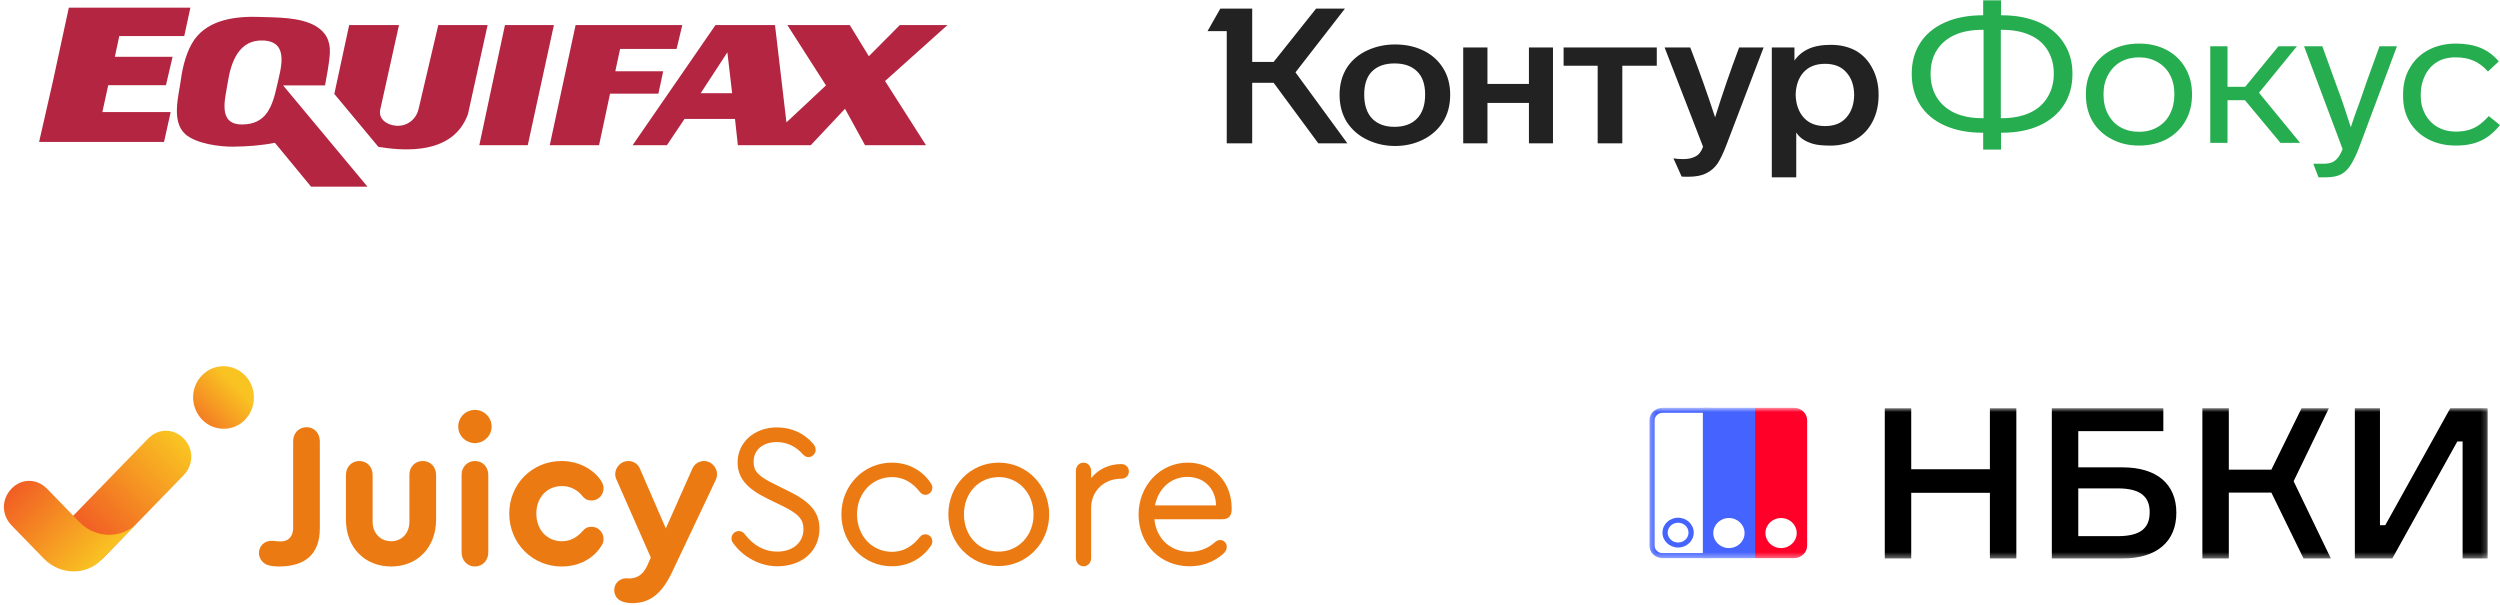<svg width="446" height="108" viewBox="0 0 446 108" fill="none" xmlns="http://www.w3.org/2000/svg">
<mask id="mask0_405_1168" style="mask-type:luminance" maskUnits="userSpaceOnUse" x="294" y="72" width="150" height="28">
<path d="M443.811 72.755H294.258V99.628H443.811V72.755Z" fill="white"/>
</mask>
<g mask="url(#mask0_405_1168)">
<path d="M359.716 72.828V99.627H354.998V87.918H340.962V99.629H336.244V72.828H340.962V83.713H354.998V72.828H359.716Z" fill="black"/>
<path d="M378.667 83.376C384.801 83.376 388.261 86.378 388.261 91.484C388.261 96.589 384.801 99.629 378.667 99.629H366.047V72.828H385.94V76.919H370.764V83.376H378.667ZM377.842 95.648C382.048 95.648 383.504 94.071 383.504 91.37C383.504 88.704 381.971 87.129 377.842 87.129H370.764V95.65H377.842V95.648Z" fill="black"/>
<path d="M392.904 72.828H397.622V83.789H405.211L410.598 72.828H415.474L409.182 85.853L415.827 99.629H410.951L405.211 87.88H397.622V99.627H392.904V72.828Z" fill="black"/>
<path d="M424.586 72.828V93.698H425.531L437.128 72.828H443.813V99.627H439.33V78.758H438.386L426.789 99.627H420.104V72.828H424.586Z" fill="black"/>
<path d="M299.372 93.255C300.397 93.255 301.232 94.046 301.232 95.02C301.232 95.994 300.397 96.785 299.372 96.785C298.347 96.785 297.512 95.994 297.512 95.02C297.512 94.049 298.347 93.255 299.372 93.255ZM299.372 92.362C297.83 92.362 296.582 93.552 296.582 95.02C296.582 96.488 297.83 97.679 299.372 97.679C300.913 97.679 302.162 96.488 302.162 95.02C302.162 93.552 300.913 92.362 299.372 92.362Z" fill="#4563FF"/>
<path d="M303.791 99.566H313.091V72.755H303.791V99.566ZM308.441 97.778C306.9 97.778 305.651 96.579 305.651 95.097C305.651 93.616 306.9 92.416 308.441 92.416C309.983 92.416 311.231 93.616 311.231 95.097C311.231 96.579 309.983 97.778 308.441 97.778Z" fill="#4563FF"/>
<path d="M320.069 72.755H313.094V99.566H320.069C321.352 99.566 322.394 98.565 322.394 97.331V74.99C322.394 73.756 321.352 72.755 320.069 72.755ZM317.744 97.778C316.202 97.778 314.954 96.579 314.954 95.097C314.954 93.616 316.202 92.416 317.744 92.416C319.285 92.416 320.534 93.616 320.534 95.097C320.534 96.579 319.285 97.778 317.744 97.778Z" fill="#FF0029"/>
<path d="M304.256 73.649V98.672H296.583C295.813 98.672 295.188 98.071 295.188 97.331V74.99C295.188 74.25 295.813 73.649 296.583 73.649H304.256ZM305.186 72.755H296.583C295.299 72.755 294.258 73.756 294.258 74.99V97.331C294.258 98.565 295.299 99.566 296.583 99.566H305.186V72.755Z" fill="#4563FF"/>
</g>
<path fill-rule="evenodd" clip-rule="evenodd" d="M32.744 6.283L33.774 1.52H12.404L9.571 14.621L7.168 25.17H29.14L30.255 20.151H18.069L19.184 15.046H29.483L30.598 10.282H20.299L21.157 6.283H32.744Z" fill="#B32541" stroke="#B32541" stroke-width="0.307"/>
<path fill-rule="evenodd" clip-rule="evenodd" d="M50.504 15.237H57.986C58.251 13.682 58.742 11.362 58.846 9.473C58.965 7.262 58.093 5.634 56.18 4.569C53.44 3.05 49.402 3.131 46.376 3.021C42.229 2.87 37.293 3.405 34.681 7.064C33.333 8.951 32.575 11.875 32.277 14.161C31.909 16.951 30.501 21.632 33.047 23.924C34.939 25.631 39.174 26.198 41.636 26.165C44.143 26.129 46.578 25.966 49.042 25.473L55.492 33.3H65.553L50.504 15.237ZM49.386 15.409C48.563 19.118 47.443 22.238 43.108 22.204C38.756 22.172 40.2 17.518 40.615 14.807C41.201 10.955 42.689 6.915 47.15 7.237C51.666 7.564 50.072 12.325 49.386 15.409Z" fill="#B32541"/>
<path fill-rule="evenodd" clip-rule="evenodd" d="M90.085 4.477L87.798 15.149L85.51 25.909H94.152L98.813 4.477H90.085Z" fill="#B32541"/>
<path fill-rule="evenodd" clip-rule="evenodd" d="M120.7 8.728L121.724 4.477H102.685L98.074 25.909H106.869L108.832 16.711H117.455L117.796 15.149L118.309 12.719H109.771L110.625 8.728H120.7Z" fill="#B32541"/>
<path fill-rule="evenodd" clip-rule="evenodd" d="M62.291 4.477H71.179L67.846 19.505C67.439 21.342 69.155 22.3 70.627 22.427C72.52 22.592 74.218 21.404 74.682 19.419L78.186 4.477H86.988L83.484 20.364C81.984 24.506 78.509 26.132 74.672 26.538C72.293 26.791 69.775 26.577 67.504 26.202L59.643 16.756L62.291 4.477Z" fill="#B32541"/>
<path fill-rule="evenodd" clip-rule="evenodd" d="M140.47 4.477H151.602L155.001 10.03L160.524 4.477H169.022L157.891 14.454L165.199 25.909H154.321L150.752 19.401L144.635 25.909H131.633L131.123 21.223H122.115L118.972 25.909H112.854L127.639 4.477H138.261L140.301 21.83L147.353 15.236L140.47 4.477ZM125.005 16.624L129.763 9.335L130.613 16.624H125.005Z" fill="#B32541"/>
<path d="M47.571 100.734C46.76 100.371 46.195 99.535 46.195 98.663C46.195 97.428 47.148 96.484 48.417 96.484C48.982 96.484 49.511 96.593 50.111 96.593C51.451 96.593 52.297 95.685 52.297 94.195V78.719C52.297 77.302 53.285 76.213 54.696 76.213C56.071 76.213 57.059 77.302 57.059 78.719V94.232C57.059 98.736 54.59 101.061 49.758 101.061C48.841 101.061 48.135 100.952 47.571 100.734Z" fill="#EC7A12"/>
<path d="M61.715 92.706V84.713C61.715 83.297 62.738 82.243 64.113 82.243C65.454 82.243 66.477 83.297 66.477 84.713V93.105C66.477 95.103 67.852 96.556 69.792 96.556C71.697 96.556 73.037 95.103 73.037 93.105V84.713C73.037 83.297 74.025 82.243 75.436 82.243C76.776 82.243 77.799 83.297 77.799 84.713V92.706C77.799 97.646 74.483 101.061 69.792 101.061C65.031 101.061 61.715 97.646 61.715 92.706Z" fill="#EC7A12"/>
<path d="M87.709 76.104C87.709 77.739 86.333 79.047 84.746 79.047C83.089 79.047 81.748 77.739 81.748 76.104C81.748 74.433 83.089 73.126 84.746 73.126C86.333 73.126 87.709 74.433 87.709 76.104ZM82.348 98.555V84.714C82.348 83.297 83.371 82.244 84.746 82.244C86.087 82.244 87.11 83.297 87.11 84.714V98.555C87.11 99.972 86.087 101.062 84.711 101.062C83.371 101.062 82.348 99.972 82.348 98.555Z" fill="#EC7A12"/>
<path d="M90.85 91.615C90.85 86.348 94.941 82.243 100.197 82.243C103.159 82.243 105.911 83.696 107.251 85.803C107.569 86.312 107.674 86.712 107.674 87.111C107.674 88.31 106.722 89.29 105.558 89.29C104.888 89.29 104.359 89.073 103.935 88.528C103.054 87.438 101.819 86.712 100.267 86.712C97.586 86.712 95.682 88.746 95.682 91.615C95.682 94.522 97.586 96.556 100.267 96.556C101.784 96.556 102.983 95.83 103.935 94.74C104.429 94.159 104.923 93.977 105.558 93.977C106.722 93.977 107.674 94.958 107.674 96.157C107.674 96.592 107.569 96.956 107.287 97.392C105.84 99.681 103.3 101.061 100.197 101.061C94.941 101.061 90.85 96.883 90.85 91.615Z" fill="#EC7A12"/>
<path d="M127.92 84.604C127.92 84.968 127.849 85.331 127.637 85.73L119.948 101.969C118.078 105.929 115.962 107.6 112.788 107.6C112.011 107.6 111.307 107.455 110.777 107.2C110.037 106.873 109.578 106.111 109.578 105.275C109.578 104.076 110.53 103.168 111.729 103.168C111.906 103.168 112.047 103.204 112.153 103.204C113.67 103.204 114.692 102.55 115.469 100.915L116.103 99.463L110.072 85.767C109.86 85.331 109.754 84.968 109.754 84.604C109.754 83.333 110.812 82.243 112.082 82.243C112.999 82.243 113.811 82.751 114.164 83.624L118.784 94.267L123.51 83.624C123.863 82.788 124.674 82.243 125.627 82.243C126.861 82.243 127.92 83.333 127.92 84.604Z" fill="#EC7A12"/>
<path d="M130.813 96.919C130.601 96.665 130.496 96.375 130.496 96.048C130.496 95.321 131.096 94.74 131.801 94.74C132.224 94.74 132.576 94.921 132.859 95.285C134.411 97.319 136.385 98.409 138.644 98.409C141.466 98.409 143.335 96.774 143.335 94.413C143.335 92.633 142.453 91.652 139.455 90.199L136.844 88.927C133.141 87.111 131.589 85.186 131.589 82.497C131.589 78.901 134.587 76.249 138.608 76.249C141.218 76.249 143.405 77.266 145.028 79.119C145.415 79.555 145.521 79.954 145.521 80.281C145.521 80.935 144.887 81.553 144.216 81.553C143.864 81.553 143.546 81.371 143.264 81.081C141.994 79.627 140.371 78.865 138.573 78.865C136.104 78.865 134.446 80.245 134.446 82.352C134.446 84.06 135.187 84.895 138.185 86.385L140.76 87.656C144.675 89.582 146.192 91.47 146.192 94.34C146.192 98.264 143.123 101.025 138.679 101.025C135.68 101.025 132.647 99.463 130.813 96.919Z" fill="#EC7A12"/>
<path d="M150.104 91.761C150.104 86.603 154.089 82.534 159.097 82.534C162.202 82.534 164.671 84.06 166.082 86.239C166.294 86.566 166.329 86.784 166.329 87.002C166.329 87.692 165.764 88.273 165.094 88.273C164.777 88.273 164.459 88.201 164.107 87.765C162.942 86.275 161.355 85.113 159.133 85.113C155.606 85.113 152.89 87.983 152.89 91.761C152.89 95.575 155.57 98.445 159.133 98.445C161.355 98.445 162.942 97.283 164.107 95.793C164.459 95.394 164.777 95.321 165.059 95.321C165.764 95.321 166.329 95.866 166.329 96.593C166.329 96.811 166.294 97.029 166.082 97.356C164.635 99.499 162.202 101.025 159.097 101.025C154.089 101.025 150.104 96.919 150.104 91.761Z" fill="#EC7A12"/>
<path d="M187.176 91.761C187.176 96.883 183.19 100.988 178.147 100.988C173.137 100.952 169.188 96.883 169.188 91.761C169.188 86.566 173.137 82.534 178.181 82.534C183.19 82.534 187.176 86.603 187.176 91.761ZM171.973 91.797C171.973 95.575 174.619 98.409 178.147 98.409C181.674 98.409 184.39 95.539 184.39 91.797C184.39 87.983 181.709 85.113 178.181 85.113C174.619 85.113 171.938 87.983 171.973 91.797Z" fill="#EC7A12"/>
<path d="M201.394 84.096C201.394 84.895 200.794 85.404 200.018 85.404C196.915 85.404 194.657 87.62 194.657 90.635V99.571C194.657 100.407 194.058 101.025 193.317 101.025C192.506 101.025 191.941 100.371 191.941 99.571V83.987C191.941 83.188 192.506 82.534 193.317 82.534C194.058 82.534 194.657 83.188 194.657 83.987V85.295C195.927 83.732 197.832 82.788 200.018 82.788C200.794 82.788 201.394 83.333 201.394 84.096Z" fill="#EC7A12"/>
<path d="M219.734 90.708V90.889C219.734 92.052 219.135 92.633 218.076 92.633H205.943C206.296 96.12 208.8 98.445 212.256 98.445C213.95 98.445 215.501 97.828 216.736 96.738C217.018 96.484 217.336 96.338 217.653 96.338C218.323 96.338 218.853 96.847 218.853 97.573C218.853 98.046 218.676 98.373 218.182 98.845C216.489 100.298 214.443 101.025 212.221 101.025C207.001 101.025 203.121 97.065 203.121 91.797C203.121 86.603 207.001 82.534 211.904 82.534C216.454 82.534 219.734 85.949 219.734 90.708ZM206.049 90.163H216.947C216.877 87.184 214.831 85.077 211.833 85.077C208.906 85.077 206.648 87.147 206.049 90.163Z" fill="#EC7A12"/>
<path opacity="0.1" d="M12.775 90.999C12.237 90.999 11.71 91.055 11.205 91.163V91.157C11.71 91.05 12.237 90.993 12.775 90.993C14.758 90.993 16.602 91.808 17.959 93.154C16.602 91.813 14.758 90.999 12.775 90.999Z" fill="#77563C"/>
<path d="M32.749 84.789L18.112 99.864L11.771 93.334L26.409 78.259C28.241 76.371 30.967 76.371 32.795 78.255C34.581 80.094 34.581 82.901 32.749 84.789Z" fill="url(#paint0_linear_405_1168)"/>
<path d="M43.699 74.894C41.585 77.071 38.122 76.987 36.077 74.88C33.94 72.68 33.904 69.16 36.018 66.983C38.178 64.757 41.596 64.795 43.733 66.995C45.778 69.102 45.86 72.669 43.699 74.894Z" fill="url(#paint1_linear_405_1168)"/>
<path d="M14.176 93.146L8.41 87.208C6.578 85.321 3.852 85.321 2.066 87.16C0.238 89.043 0.238 91.851 2.07 93.738L7.836 99.676C10.635 102.559 15.31 102.751 18.113 99.864L24.449 93.338C21.646 96.225 16.975 96.029 14.176 93.146Z" fill="url(#paint2_linear_405_1168)"/>
<path d="M231.114 12.907L240.372 25.571H235.188L227.216 14.769H223.391V25.571H218.851V5.559H215.42L217.708 1.531H223.392V11.046H227.217L234.796 1.531H239.944L231.114 12.907ZM238.979 16.902C238.979 15.029 239.432 13.392 240.337 11.993C241.219 10.683 242.423 9.679 243.948 8.979C245.474 8.279 247.117 7.93 248.881 7.93C250.693 7.93 252.326 8.268 253.779 8.946C255.305 9.646 256.508 10.683 257.39 12.061C258.271 13.415 258.713 15.029 258.713 16.902C258.713 18.799 258.271 20.436 257.39 21.812C256.508 23.167 255.305 24.216 253.779 24.962C252.278 25.684 250.645 26.045 248.882 26.045C247.142 26.045 245.509 25.684 243.984 24.962C242.434 24.239 241.208 23.19 240.301 21.812C239.42 20.413 238.979 18.776 238.979 16.902ZM316.091 8.471H320.13V10.808C320.742 9.912 321.596 9.197 322.597 8.742C323.645 8.245 324.992 7.997 326.637 7.997C328.329 7.997 329.83 8.358 331.141 9.081C332.405 9.826 333.381 10.887 334.073 12.264C334.788 13.619 335.145 15.176 335.145 16.937C335.145 18.72 334.788 20.3 334.073 21.677C333.381 23.032 332.405 24.081 331.141 24.827C330.545 25.21 329.843 25.492 329.032 25.673C328.246 25.877 327.447 25.978 326.637 25.978C325.231 25.978 324.182 25.876 323.491 25.673C322.061 25.266 321.048 24.59 320.452 23.641V31.633H316.091V8.471ZM261.036 8.471H265.362V14.973H272.761V8.472H277.052V25.571H272.762V18.359H265.363V25.571H261.036V8.471ZM278.946 8.471H295.571V11.722H289.421V25.571H285.024V11.722H278.947V8.472L278.946 8.471ZM301.541 8.471C303.131 12.586 304.609 16.741 305.974 20.933C307.281 16.74 308.712 12.585 310.263 8.472H314.625L307.976 25.91C307.427 27.332 306.903 28.427 306.403 29.194C305.854 29.962 305.175 30.538 304.365 30.921C303.578 31.328 302.53 31.53 301.219 31.53C300.48 31.53 300.075 31.52 300.003 31.497L298.537 28.247C298.991 28.336 299.551 28.382 300.218 28.382C301.028 28.382 301.684 28.269 302.184 28.043C302.637 27.863 302.982 27.614 303.221 27.298C303.459 27.005 303.662 26.632 303.828 26.181L296.965 8.472L301.541 8.471ZM243.376 16.87C243.376 18.744 243.852 20.177 244.806 21.17C245.759 22.141 247.082 22.626 248.774 22.626C250.49 22.626 251.825 22.141 252.779 21.17C253.755 20.177 254.244 18.744 254.244 16.87C254.244 15.041 253.767 13.664 252.814 12.739C251.861 11.79 250.515 11.316 248.774 11.316C247.058 11.316 245.724 11.79 244.77 12.739C243.841 13.664 243.376 15.042 243.376 16.87ZM320.345 16.903C320.393 18.597 320.87 19.951 321.775 20.967C322.681 21.983 323.956 22.49 325.6 22.49C327.245 22.49 328.507 21.983 329.39 20.967C330.295 19.951 330.76 18.596 330.783 16.903C330.76 15.233 330.295 13.901 329.39 12.908C328.507 11.892 327.245 11.385 325.6 11.385C323.956 11.385 322.681 11.881 321.775 12.874C320.87 13.868 320.393 15.21 320.345 16.903Z" fill="#222222"/>
<path d="M369.724 13.203C369.724 15.296 369.223 17.128 368.22 18.698C367.195 20.291 365.739 21.519 363.854 22.384C361.969 23.248 359.726 23.681 357.125 23.681H356.982V26.684H353.797V23.681H353.689C351.113 23.681 348.857 23.249 346.924 22.383C345.016 21.519 343.56 20.302 342.558 18.732C341.556 17.139 341.055 15.296 341.055 13.203V13.1C341.055 11.053 341.556 9.244 342.558 7.674C343.56 6.104 345.016 4.887 346.924 4.022C348.857 3.157 351.113 2.725 353.689 2.725H353.797V0.062H356.982V2.725H357.125C359.679 2.725 361.921 3.157 363.854 4.022C365.739 4.887 367.182 6.104 368.185 7.674C369.211 9.244 369.724 11.053 369.724 13.1V13.203ZM353.868 5.319H353.689C351.685 5.319 350.003 5.637 348.643 6.274C347.283 6.912 346.233 7.821 345.493 9.005C344.777 10.165 344.419 11.53 344.419 13.1V13.203C344.419 14.75 344.777 16.126 345.493 17.332C346.233 18.539 347.294 19.471 348.678 20.131C350.063 20.768 351.733 21.087 353.689 21.087H353.868V5.319ZM366.396 13.1C366.396 11.553 366.037 10.188 365.322 9.005C364.606 7.799 363.556 6.889 362.172 6.274C360.812 5.637 359.129 5.319 357.125 5.319H356.946V21.087H357.125C359.058 21.087 360.74 20.757 362.172 20.097C363.532 19.46 364.57 18.539 365.286 17.332C366.026 16.126 366.396 14.75 366.396 13.202V13.1ZM391.054 16.889C391.054 18.663 390.661 20.233 389.873 21.599C389.082 22.967 387.917 24.09 386.509 24.841C385.077 25.592 383.442 25.968 381.605 25.968C379.744 25.968 378.109 25.581 376.702 24.807C375.246 24.056 374.113 22.998 373.302 21.633C372.514 20.268 372.121 18.686 372.121 16.889V16.752C372.121 15.001 372.526 13.453 373.338 12.11C374.125 10.745 375.235 9.688 376.666 8.936C378.097 8.163 379.744 7.776 381.605 7.776C383.442 7.776 385.077 8.151 386.509 8.902C387.94 9.653 389.05 10.711 389.837 12.076C390.648 13.442 391.054 15 391.054 16.752V16.889ZM375.27 16.889C375.27 18.209 375.533 19.357 376.057 20.336C376.582 21.36 377.322 22.145 378.277 22.691C379.231 23.237 380.341 23.51 381.605 23.51C382.87 23.51 383.979 23.226 384.934 22.657C385.888 22.111 386.616 21.337 387.117 20.336C387.642 19.334 387.904 18.186 387.904 16.889V16.752C387.904 15.455 387.642 14.317 387.117 13.339C386.609 12.378 385.825 11.583 384.862 11.053C383.908 10.506 382.822 10.233 381.605 10.233C380.389 10.233 379.303 10.496 378.348 11.018C377.393 11.564 376.642 12.338 376.093 13.339C375.544 14.341 375.27 15.478 375.27 16.752V16.889ZM400.502 17.878H397.388V25.49H394.31V8.254H397.388V15.489H400.538L406.479 8.254H409.772L403.007 16.547L410.344 25.49H406.837L400.502 17.878ZM427.616 8.254L421.03 25.865C420.482 27.344 419.956 28.482 419.456 29.278C418.954 30.12 418.358 30.724 417.666 31.087C416.973 31.451 416.079 31.633 414.981 31.633H413.622L412.691 29.21H414.552C415.149 29.21 415.662 29.119 416.091 28.937C416.83 28.618 417.439 27.833 417.916 26.582L411.044 8.254H414.301L416.485 14.295C417.296 16.479 417.821 17.935 418.059 18.663L419.384 22.691C419.837 21.326 420.219 20.222 420.53 19.38L420.851 18.526L422.318 14.295L424.502 8.254H427.616ZM438.161 25.968C436.3 25.968 434.666 25.603 433.258 24.875C431.802 24.124 430.681 23.089 429.893 21.769C429.106 20.45 428.712 18.925 428.712 17.195V16.786C428.712 14.988 429.118 13.419 429.929 12.076C430.716 10.711 431.826 9.653 433.258 8.902C434.689 8.151 436.312 7.776 438.125 7.776C439.82 7.776 441.276 8.027 442.492 8.527C443.709 9.005 444.806 9.813 445.785 10.95L443.852 12.759C443.017 11.826 442.146 11.177 441.24 10.813C440.356 10.427 439.307 10.233 438.09 10.233C436.753 10.233 435.632 10.518 434.725 11.087C433.819 11.655 433.115 12.452 432.613 13.476C432.111 14.509 431.854 15.641 431.862 16.786V17.196C431.862 18.333 432.113 19.369 432.613 20.302C433.1 21.264 433.858 22.07 434.797 22.622C435.751 23.191 436.872 23.476 438.161 23.476C438.925 23.476 439.652 23.385 440.345 23.203C440.981 23.024 441.586 22.748 442.134 22.384C442.683 22.02 443.303 21.462 443.995 20.711L445.999 22.315C444.95 23.613 443.804 24.545 442.564 25.114C441.347 25.683 439.879 25.968 438.161 25.968Z" fill="#26AD50"/>
<defs>
<linearGradient id="paint0_linear_405_1168" x1="15.959" y1="95.551" x2="32.801" y2="79.199" gradientUnits="userSpaceOnUse">
<stop stop-color="#F15D24"/>
<stop offset="1" stop-color="#F9C322"/>
</linearGradient>
<linearGradient id="paint1_linear_405_1168" x1="33.212" y1="77.784" x2="42.233" y2="69.025" gradientUnits="userSpaceOnUse">
<stop stop-color="#F15D24"/>
<stop offset="1" stop-color="#F9C322"/>
</linearGradient>
<linearGradient id="paint2_linear_405_1168" x1="4.567" y1="84.585" x2="19.176" y2="98.769" gradientUnits="userSpaceOnUse">
<stop stop-color="#F15D24"/>
<stop offset="1" stop-color="#F9C322"/>
</linearGradient>
</defs>
</svg>
